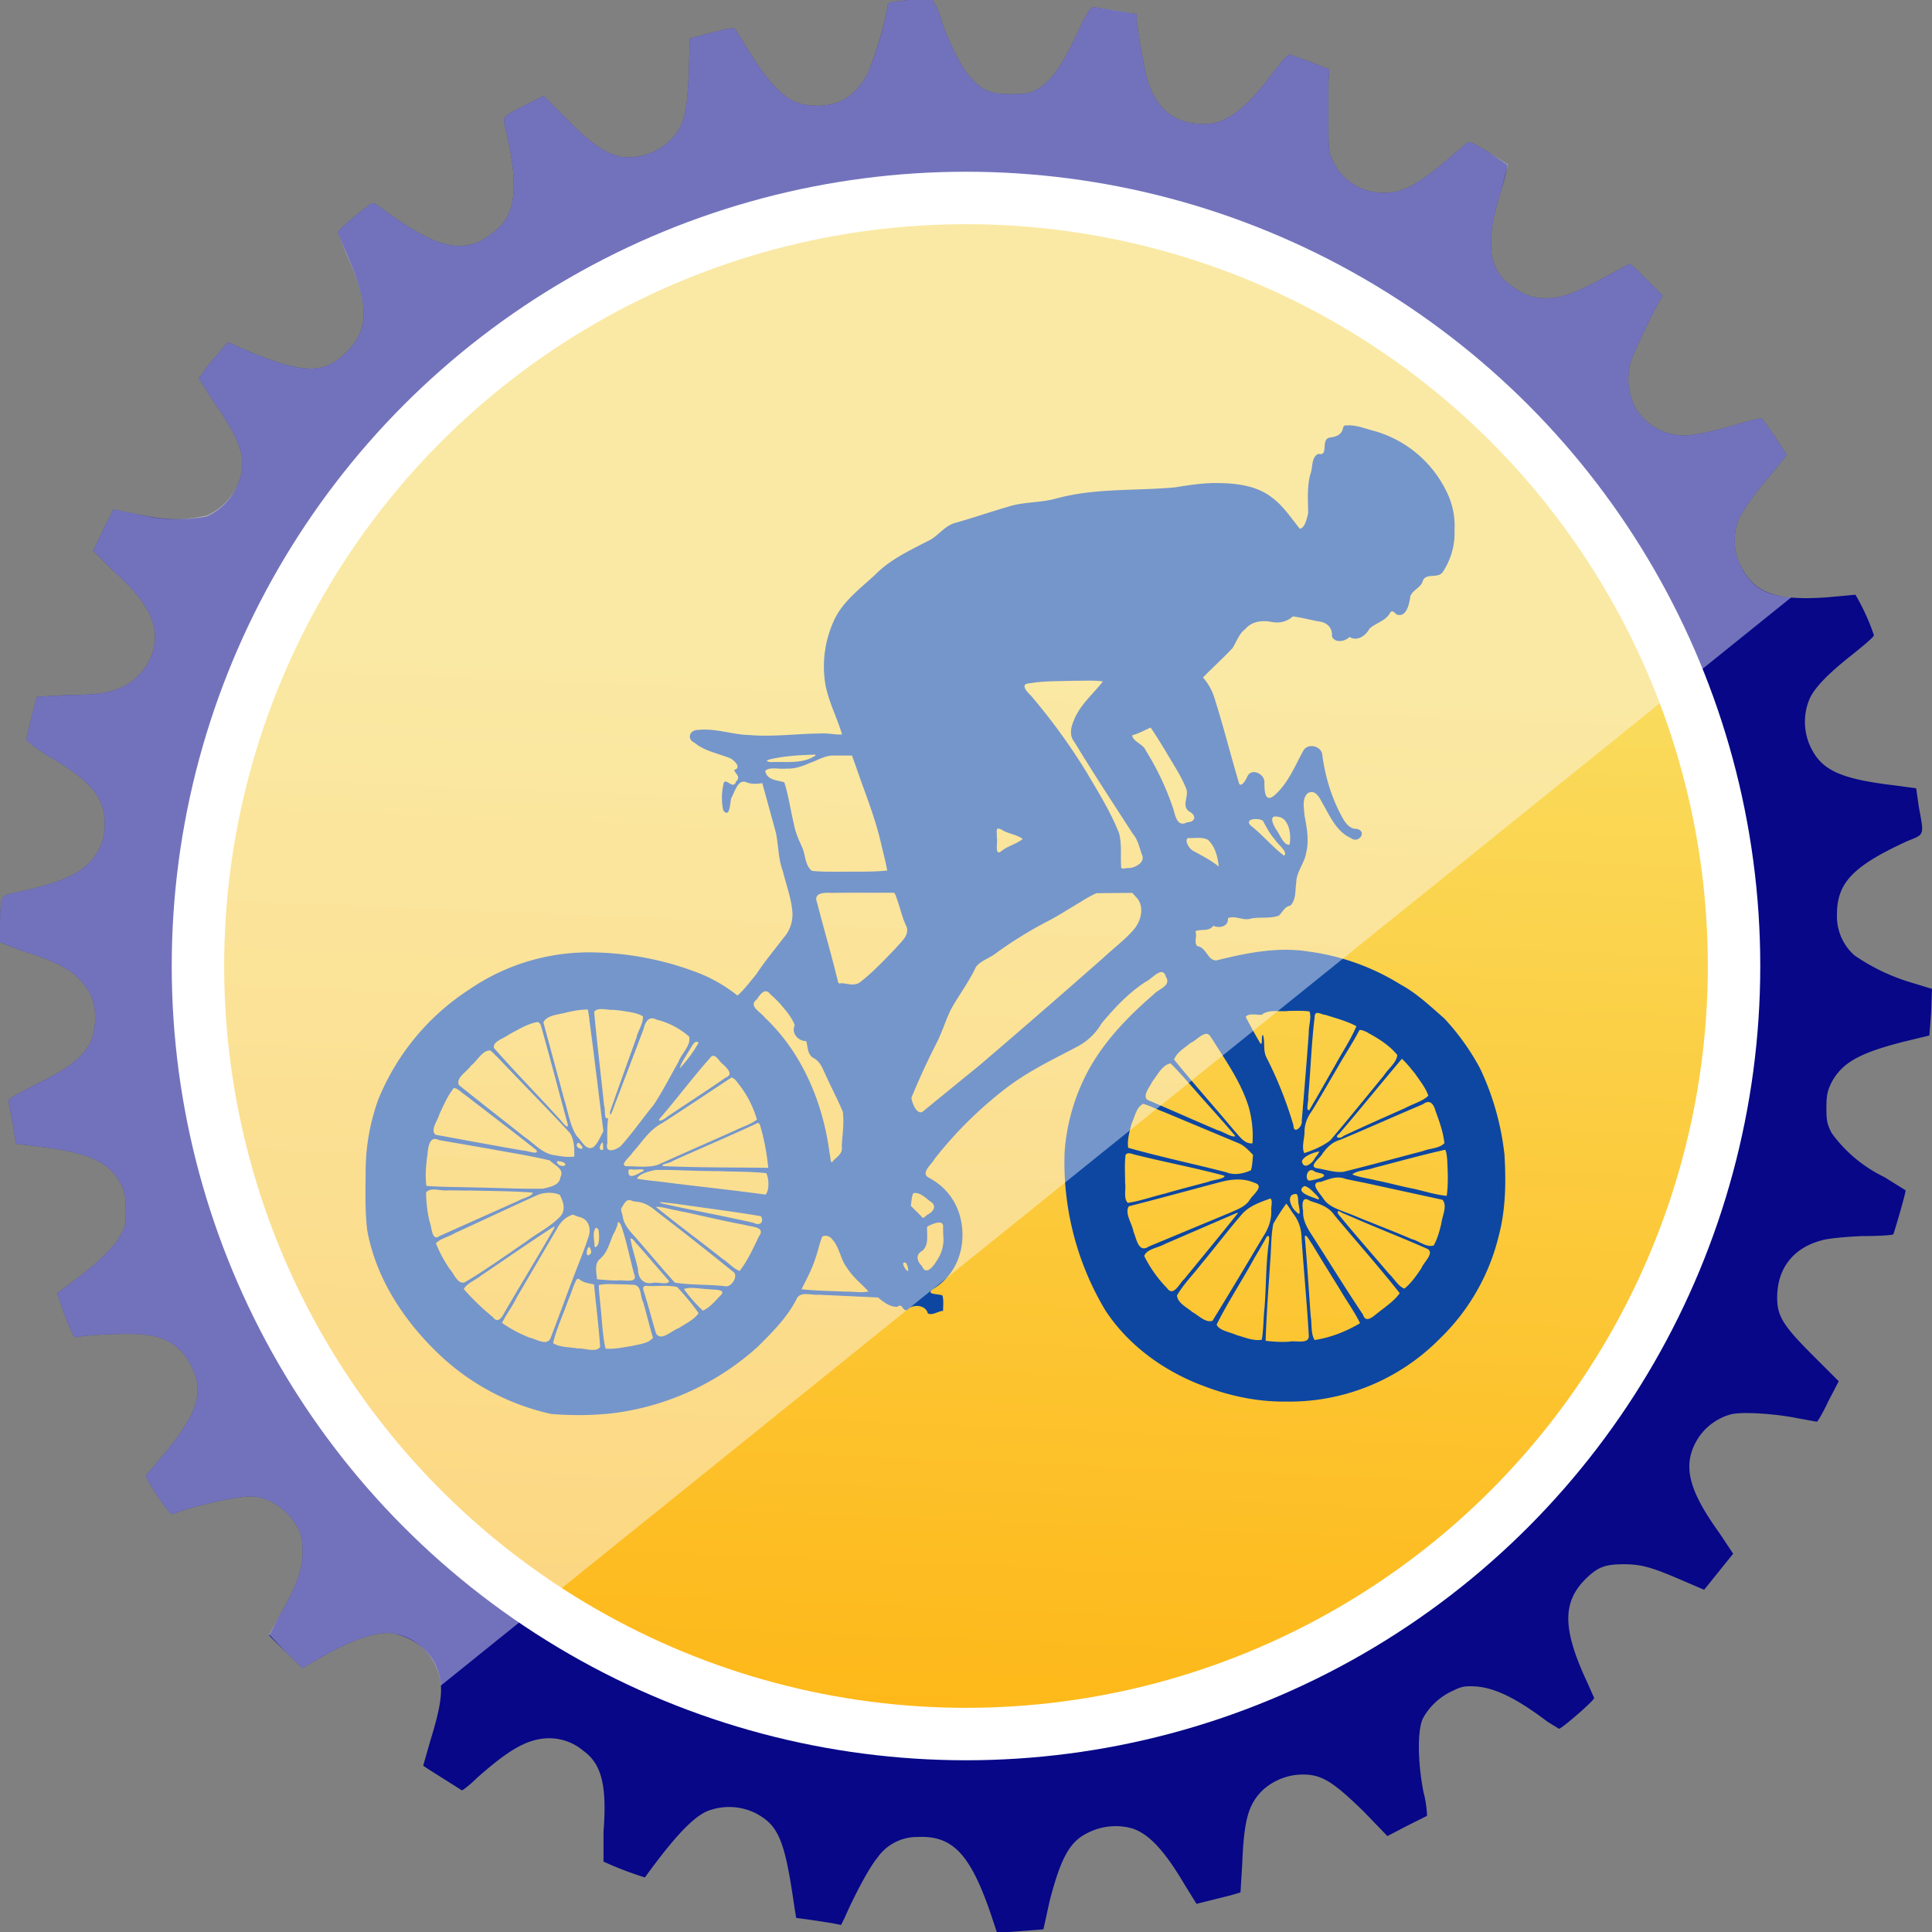 <svg width="83" height="83" viewBox="0 0 21.96 21.96" version="1.1" id="svg5" xml:space="preserve" xmlns:xlink="http://www.w3.org/1999/xlink" xmlns="http://www.w3.org/2000/svg" xmlns:bx="https://boxy-svg.com"><rect x="0" y="0" width="21.96" height="21.96" fill="#808080" stroke="none"/><defs id="defs2"><linearGradient id="linearGradient485"><stop style="stop-color:#fadc5e;stop-opacity:1" offset="0" id="stop481"/><stop style="stop-color:#ffab00;stop-opacity:1" offset="1" id="stop483"/></linearGradient><linearGradient xlink:href="#linearGradient485" id="linearGradient1558" gradientUnits="userSpaceOnUse" x1="164.12" y1="-83.18" x2="163.44" y2="-66.67" gradientTransform="translate(31.96)"/><style bx:fonts="Angkor" bx:pinned="true" id="style5835">@import url(https://fonts.googleapis.com/css2?family=Angkor%3Aital%2Cwght%400%2C400&amp;display=swap);@import url(https://fonts.googleapis.com/css2?family=Bangers%3Aital%2Cwght%400%2C400&amp;display=swap);</style></defs><g id="layer1" transform="translate(-273.56 86.86)"><path id="path1546" style="fill:#070788;fill-opacity:1;stroke-width:.021" d="M284.08-86.86h-.18c-.23.02-.25.03-.25.07a4 4 0 0 1-.22.75c-.14.28-.35.4-.64.38-.3-.02-.48-.21-.86-.85-.02-.05-.04-.04-.47.07l-.06.02-.01.38c-.02.44-.05.6-.18.74a.67.67 0 0 1-.6.22c-.18-.04-.35-.16-.62-.44l-.25-.25-.2.1c-.29.15-.27.12-.22.33.14.63.1.93-.15 1.12-.33.27-.64.2-1.31-.3-.04-.03-.07-.04-.09-.02-.14.1-.37.3-.37.32l.09.22c.27.61.27.88.01 1.14-.25.25-.47.25-1.05.02l-.3-.13-.06.07-.17.2-.1.14.17.27c.32.45.38.66.28.92a.69.69 0 0 1-.36.38 1.8 1.8 0 0 1-.76-.02l-.3-.06-.12.24-.11.23.22.22c.38.34.5.57.48.82a.66.66 0 0 1-.35.5c-.15.07-.27.1-.64.1l-.35.02-.06.22-.06.26c0 .02.1.1.26.2.47.27.63.47.63.75a.6.6 0 0 1-.19.47c-.14.14-.38.23-.8.32-.2.04-.19.03-.2.35v.22l.26.1c.38.12.55.21.66.34.13.14.17.27.16.47-.02.3-.17.46-.66.7-.31.16-.33.17-.32.22l.05.26.03.2.24.03c.6.07.84.18.97.46.03.08.04.14.04.27 0 .15 0 .18-.06.28-.07.13-.26.32-.52.51l-.2.15.09.26c.08.2.1.25.13.24.1-.03.62-.05.77-.03.29.03.47.17.57.44.1.25 0 .5-.33.9l-.22.26c-.01.04.27.46.3.44.27-.1.71-.2.89-.2.21 0 .43.15.55.38.03.07.04.13.04.25 0 .2-.07.39-.26.72l-.12.23.18.18.2.19.12-.07c.44-.26.74-.36.93-.32.25.06.44.23.5.46.05.18.02.37-.1.76l-.08.28.06.04.38.24c.01 0 .09-.06.17-.14.35-.31.55-.43.77-.45a.6.6 0 0 1 .44.14c.21.15.27.4.23.92v.34a4 4 0 0 0 .47.18c.32-.44.53-.67.7-.75a.68.68 0 0 1 .56.02c.26.14.33.3.44 1.07l.02.12.15.02.26.04.1.02.04-.08c.1-.23.27-.56.37-.68a.55.55 0 0 1 .46-.24c.4-.02.6.2.83.87l.07.21h.14l.26-.02.13-.01.07-.32c.13-.5.23-.68.44-.78a.7.7 0 0 1 .49-.05c.2.06.38.26.61.65l.13.21.4-.1.1-.03.02-.33c.02-.5.07-.67.23-.83a.68.68 0 0 1 .46-.18c.22 0 .35.09.69.42l.27.28.21-.11.24-.12s0-.12-.04-.27c-.07-.36-.07-.73 0-.85a.73.73 0 0 1 .33-.3c.1-.05.14-.06.28-.05.2.02.43.12.8.4l.13.08c.03 0 .4-.32.4-.35l-.08-.18c-.28-.6-.28-.9-.03-1.16.15-.15.23-.18.45-.18.21 0 .33.04.7.2l.21.09.33-.41-.16-.24c-.36-.5-.42-.78-.24-1.07a.65.65 0 0 1 .36-.27c.12-.04.53-.01.77.04l.22.04c.01 0 .07-.1.13-.23l.12-.23-.3-.3c-.33-.33-.4-.44-.4-.65 0-.32.17-.56.5-.65.06-.02.24-.04.46-.05.19 0 .35-.01.36-.02.01-.02.14-.46.14-.5l-.24-.15a1.6 1.6 0 0 1-.6-.5c-.05-.1-.06-.13-.06-.28 0-.15.01-.2.06-.3.12-.22.31-.33.82-.46l.29-.07.02-.26.01-.27-.23-.07a2.29 2.29 0 0 1-.65-.31.59.59 0 0 1-.2-.47c0-.36.19-.55.8-.83.2-.08.19-.06.13-.39l-.03-.21-.22-.03c-.6-.07-.83-.16-.96-.4a.67.67 0 0 1-.03-.59c.06-.13.22-.29.46-.48.15-.12.27-.22.27-.24a2.51 2.51 0 0 0-.21-.46l-.33.03c-.58.04-.83-.05-.98-.37a.64.64 0 0 1-.03-.48c.04-.12.2-.34.4-.57l.16-.2-.13-.2-.15-.21c0-.01-.11.01-.24.05-.3.09-.53.14-.65.14a.65.65 0 0 1-.56-.33.73.73 0 0 1-.05-.49c.03-.1.19-.44.3-.65l.07-.12-.18-.18c-.1-.1-.18-.18-.2-.18l-.26.14c-.33.18-.5.25-.68.25-.16 0-.24-.03-.4-.14a.52.52 0 0 1-.23-.43c-.01-.18.01-.32.12-.68.04-.14.07-.26.06-.27l-.21-.14c-.15-.09-.22-.13-.24-.11l-.2.17c-.37.32-.56.42-.8.4a.63.63 0 0 1-.53-.36c-.05-.1-.05-.14-.05-.44v-.46l.01-.14-.2-.08a12 12 0 0 0-.25-.09c-.02 0-.08.06-.2.22-.31.41-.53.57-.77.57-.34 0-.55-.17-.65-.51-.04-.14-.1-.5-.12-.67v-.07l-.24-.04a5.82 5.82 0 0 0-.26-.04c-.02 0-.07.08-.13.2-.2.45-.34.65-.51.74-.07.04-.12.05-.29.05-.23 0-.32-.04-.45-.18-.1-.1-.25-.39-.34-.66a.8.8 0 0 0-.1-.23h-.08z"/><circle style="font-variation-settings:normal;opacity:1;vector-effect:none;fill:url(#linearGradient1558);fill-opacity:1;stroke:none;stroke-width:.596;stroke-linecap:square;stroke-linejoin:round;stroke-miterlimit:4;stroke-dasharray:none;stroke-dashoffset:0;stroke-opacity:1;-inkscape-stroke:none;paint-order:stroke markers fill;stop-color:#000;stop-opacity:1" id="circle1548" cx="284.54" cy="-75.88" r="8.73"/><g transform="translate(223.71 -170.13) scale(.174)" id="g1569" style="fill:#0d47a1;fill-opacity:1"><g id="layer1-3" style="fill:#0d47a1;fill-opacity:1"><g style="fill:#0d47a1;fill-opacity:1;stroke-linejoin:miter" id="g1566"><path d="M374.24 506.44c-.06.52-.43.65-.9.71-.59.14-.03 1.22-.7 1.06-.51.16-.37.94-.56 1.37-.21.82-.14 1.67-.13 2.5-.07.33-.23 1.01-.55 1.02-.57-.71-1.08-1.49-1.82-2.04-.99-.77-2.3-.93-3.51-.94-.95-.02-1.89.13-2.82.28-2.6.24-5.26.03-7.8.74-1 .27-2.06.2-3.05.51-1.18.34-2.33.74-3.5 1.07-.75.2-1.15.92-1.84 1.21-1.2.62-2.44 1.2-3.4 2.18-.98.91-2.12 1.74-2.69 2.99a7.2 7.2 0 0 0-.57 4.1c.2 1.17.77 2.22 1.1 3.34-.47.03-.95-.1-1.43-.06-1.54.01-3.07.23-4.6.1-1.14-.02-2.26-.47-3.4-.33-.54 0-.72.6-.21.83.68.57 1.59.7 2.39 1.04.25.17.7.6.2.74.08.25.46.45.13.75-.2.65-.76-.45-.84.25a3.93 3.93 0 0 0 0 1.64c.44.56.44-.5.52-.8.23-.36.4-1.2.93-1.06.35.16.73.14 1.1.08l.89 3.24c.17.83.15 1.7.45 2.5.21.86.53 1.7.62 2.59a2.3 2.3 0 0 1-.58 1.79c-.6.79-1.24 1.55-1.78 2.38-.4.47-.76.97-1.22 1.38a9.92 9.92 0 0 0-2.48-1.45 20.03 20.03 0 0 0-6.85-1.37 13.84 13.84 0 0 0-8.19 2.42 15.52 15.52 0 0 0-5.95 7.2 13.84 13.84 0 0 0-.82 4.63c-.01 1.29-.05 2.59.1 3.88.57 3.2 2.46 6.03 4.8 8.22a15.47 15.47 0 0 0 7.22 3.8c1.37.11 2.75.1 4.12-.06a17.32 17.32 0 0 0 9.35-4.31c.95-.94 1.92-1.9 2.54-3.1.23-.59.98-.27 1.46-.32l3.88.18c.36.3.77.63 1.27.61.37-.33.36.53.74.1.38-.27 1.1-.21 1.24.32.28.19.73-.17 1-.15 0-.33.05-.68-.04-1.01-.26-.12-1.2-.04-.57-.45a3.87 3.87 0 0 0 1.65-2.09c.31-.91.3-1.94 0-2.85a3.96 3.96 0 0 0-1.97-2.3c-.58-.31.2-.88.38-1.24a26.37 26.37 0 0 1 4.74-4.67c1.44-1.09 3.07-1.86 4.66-2.7a3.95 3.95 0 0 0 1.5-1.47c.85-1.02 1.77-2 2.88-2.72.4-.16 1.1-1.11 1.32-.34.39.6-.47.8-.78 1.15-1.84 1.58-3.56 3.39-4.6 5.61a13.15 13.15 0 0 0-1.23 4.7 18.79 18.79 0 0 0 2.66 10.34c1.51 2.31 3.87 4 6.44 4.95 1.7.65 3.51 1.03 5.33 1.01a13.79 13.79 0 0 0 10.09-4.12 13.85 13.85 0 0 0 3.83-6.67c.47-1.75.49-3.58.38-5.37a17.6 17.6 0 0 0-1.6-5.62 15.56 15.56 0 0 0-2.34-3.26c-.9-.78-1.78-1.63-2.84-2.2a15.08 15.08 0 0 0-5.96-2.15c-2.04-.34-4.1.08-6.07.57-.57.04-.66-.87-1.26-.93-.23-.28.02-.65-.12-.97.37-.18.87.05 1.17-.36.42.18 1 .05.96-.5.51-.2 1 .21 1.53.02.6-.1 1.22.02 1.79-.18.27-.25.37-.59.76-.66.38-.38.3-.98.38-1.48 0-.7.52-1.25.64-1.93.21-.82.06-1.66-.1-2.48-.03-.48-.18-1.09.21-1.45.57-.33.84.47 1.08.85.43.79.88 1.7 1.74 2.08.5.39 1.09-.42.4-.6-.57.02-.85-.54-1.08-.97-.62-1.19-1-2.49-1.18-3.81-.01-.62-.92-.87-1.24-.34-.57 1.03-1.01 2.18-1.93 2.96-.63.49-.61-.45-.62-.85.05-.58-.84-1-1.11-.42-.1.25-.49.9-.59.3-.52-1.75-.96-3.51-1.51-5.25a3.75 3.75 0 0 0-.8-1.51c.63-.65 1.31-1.26 1.93-1.92.27-.43.42-.94.84-1.25.42-.5 1.09-.58 1.7-.46.52.1 1.01-.01 1.4-.36.57.07 1.13.23 1.7.33.54.06.9.42.85.97.2.48.89.33 1.15.04.5.32 1.06-.08 1.3-.53.4-.38 1-.49 1.31-.97.13-.28.27-.17.44.02.66.28.86-.68.92-1.15.13-.45.73-.58.83-1.07.26-.5.98-.08 1.3-.55.52-.79.8-1.74.76-2.7a5 5 0 0 0-.43-2.35 7.52 7.52 0 0 0-5.02-4.21c-.53-.15-1.08-.36-1.64-.3-.1-.06-.11.09-.18.08zm-15.7 16.64c-.64.82-1.48 1.51-1.88 2.5-.2.45-.34 1.01.01 1.44 1.23 2.03 2.54 4.02 3.83 6.02.33.38.42.87.58 1.33.27.5-.4.87-.82.9-.16-.04-.58.16-.53-.13-.04-.71.05-1.45-.13-2.14-.55-1.4-1.36-2.69-2.12-3.98a39.6 39.6 0 0 0-3.67-5.05c-.27-.25-.7-.74-.05-.77.98-.17 2-.13 3-.17.59.01 1.2-.04 1.78.05zm4.06 4.49c.48.84 1.05 1.65 1.4 2.56.15.47-.34 1.1.19 1.45.48.25.41.68-.15.7-.62.34-.77-.4-.89-.84a17.83 17.83 0 0 0-1.82-3.87c-.16-.41-.87-.58-.87-.98.42-.1.85-.35 1.2-.5.33.48.63.98.94 1.48zm-22.84.35c-.8.54-1.82.4-2.73.42-.25.04-.71-.07-.21-.18.94-.22 1.92-.27 2.88-.3.03-.02.08.02.06.06zm2.66.75c.57 1.67 1.25 3.3 1.64 5.04.13.57.29 1.14.39 1.72-1.05.11-2.12.06-3.18.08-.58-.01-1.17.01-1.74-.06-.46-.37-.41-1.04-.64-1.55-.23-.5-.45-.99-.54-1.53-.22-.9-.34-1.82-.62-2.7-.47-.15-1.12-.13-1.25-.74.24-.3.95-.1 1.37-.16.55.03 1.06-.15 1.55-.37.54-.18 1.05-.53 1.64-.48h1.11l.27.75zm27.98 3.45c.38.43.42 1.07.34 1.62-.38.08-.62-.64-.85-.94-.21-.33-.6-1.06.14-.87.14.01.27.1.37.19zm-1.4.07c.22.41.45.85.77 1.21.17.3.91.84.6 1.06-.78-.6-1.42-1.38-2.2-1.99-.4-.48.64-.47.83-.28zm-16.98.63c.4.22.92.27 1.28.55-.4.33-.94.44-1.35.76-.53.45-.26-.57-.34-.88.02-.4-.14-.77.41-.43zm13.4.62c.47.45.62 1.11.69 1.73-.5-.4-1.07-.7-1.63-1-.28-.13-.62-.65-.4-.86.44.02.95-.1 1.35.13zM345 537.06c.27.67.4 1.4.72 2.05.19.58-.4 1.01-.72 1.4-.72.75-1.43 1.51-2.24 2.15-.4.37-.87.15-1.32.13-.25.1-.2-.2-.27-.36-.4-1.64-.88-3.26-1.3-4.9-.27-.68.51-.66.97-.64 1.36-.02 2.71 0 4.07-.01l.1.18zm15.71.1c.57.6.34 1.53-.13 2.1-.6.7-1.35 1.25-2.02 1.88-2.68 2.36-5.37 4.7-8.09 7.02l-3.74 3.05c-.38.13-.65-.6-.7-.93a45.7 45.7 0 0 1 1.6-3.49c.39-.74.62-1.55.99-2.3.51-.92 1.17-1.78 1.62-2.75.33-.44.91-.58 1.33-.92a26.79 26.79 0 0 1 3.35-2.07c.7-.36 1.37-.8 2.05-1.2.37-.23.75-.46 1.15-.64l2.34-.02.25.28zm-23.3 6.92c.37.44.79.9 1 1.45-.24.52.22 1.05.75 1.04.12.37.05.9.53 1.14.47.27.6.84.84 1.29.33.73.71 1.44 1.02 2.19.1.75-.03 1.5-.07 2.25.08.47-.27.66-.55.94-.22.35-.17-.31-.24-.45-.42-3.31-1.79-6.6-4.25-8.91-.26-.36-1.1-.74-.5-1.18.21-.32.54-.8.88-.32.2.17.4.36.58.56zm-12.42 1.08c.33 2.43.61 4.87.92 7.3-.21.36-.34.8-.69 1.06-.48.21-.74-.48-1.05-.74-.45-.7-.55-1.55-.8-2.33l-1.38-5.1c.25-.51 1.04-.5 1.55-.66.45-.1.9-.18 1.36-.18l.1.65zm2.05-.58c.49.08 1.01.12 1.45.37.04.47-.32.93-.42 1.4-.58 1.61-1.17 3.23-1.73 4.85-.03.61.33-.57.42-.75l1.77-4.65c.1-.44.32-.91.85-.63a5 5 0 0 1 2.13 1.11c.14.59-.51 1.11-.7 1.66-.54.94-1.03 1.92-1.63 2.82-.72.87-1.36 1.81-2.12 2.65-.33.3-1.08.54-.89-.18-.01-.55-.02-1.1.05-1.64-.3.19-.16-.6-.26-.78-.21-2.05-.47-4.09-.65-6.14.21-.35.89-.1 1.28-.14l.45.05zm45 .06c.14.43-.07.94-.05 1.4-.14 1.92-.3 3.83-.46 5.75.08.35-.54.92-.54.29a25.8 25.8 0 0 0-1.75-4.41c-.26-.47-.09-1.02-.24-1.5-.16.02.04.98-.27.39-.3-.51-.58-1.04-.86-1.56.15-.3.9-.1 1.05-.15.47-.38 1.2-.17 1.78-.25.44 0 .9-.03 1.35.04zm1.04.22c.68.22 1.39.4 2.02.74-.38.9-.94 1.72-1.4 2.57-.56.97-1.1 1.94-1.67 2.9-.27.13-.03-.64-.08-.83.16-1.74.21-3.48.42-5.2 0-.55.4-.2.71-.18zm-51.23.77c.6 2.12 1.15 4.25 1.73 6.37.07.47-.47-.3-.6-.41-1.4-1.54-2.85-3.01-4.22-4.57-.1-.43.68-.63 1-.89.58-.3 1.17-.68 1.82-.8.17 0 .23.17.27.3zm54 .4c.7.38 1.41.82 1.92 1.45-.04.5-.59.89-.86 1.32-1.17 1.42-2.32 2.85-3.51 4.25-.5.39-1.12.65-1.71.84-.18-.41.02-.93.02-1.38 0-.5.18-.97.48-1.37.57-.92 1.1-1.86 1.65-2.79.47-.84 1.02-1.65 1.46-2.5.2-.02.38.1.56.17zm-10.21.35c.91 1.45 1.94 2.88 2.44 4.55.2.75.29 1.54.23 2.32-.52.06-.86-.48-1.18-.82-1.3-1.56-2.66-3.07-3.94-4.65.18-.48.7-.77 1.08-1.09.38-.14.96-.91 1.28-.44l.04.06.05.07zm-33.51.3c-.34.6-.76 1.17-1.23 1.67.08-.38.44-.84.65-1.23.12-.15.35-.71.58-.43zm-13.18.9c1.58 1.67 3.2 3.3 4.76 4.98.3.43.31 1.04.3 1.55-.45.08-.94-.03-1.4-.1-.76-.15-1.27-.8-1.9-1.21-1.4-1.12-2.83-2.22-4.23-3.35-.24-.47.52-.88.77-1.26.4-.3.78-1.06 1.28-1 .15.12.28.26.42.4zm14.77.5c.26.27.73.67.17.88-1.26.88-2.55 1.7-3.82 2.56-.19.2-.8.44-.38 0 1.08-1.26 2.08-2.6 3.19-3.85.3-.43.6.26.84.42zm45.24.66c.3.44.66.88.84 1.4-.38.37-1.01.53-1.5.8-1.35.6-2.71 1.2-4.05 1.83-.2.22-.65.11-.28-.14 1.38-1.61 2.72-3.27 4.1-4.9.34.3.6.66.89 1zm-14.39 1.05c.87 1 1.77 1.97 2.62 2.98-.16.15-.82-.3-1.14-.37-1.53-.65-3.05-1.33-4.58-1.98-.39-.25.14-.86.29-1.19.32-.42.68-1.12 1.2-1.2.57.56 1.09 1.17 1.61 1.76zm-29.73-.29c.5.66.87 1.41 1.1 2.2-.4.31-.91.45-1.36.68-1.7.76-3.4 1.5-5.1 2.27-.63.2-1.3.1-1.96.1-.7.01.15-.63.3-.9.6-.66 1.08-1.47 1.9-1.9 1.53-.98 3.04-2 4.56-3 .26.07.4.37.56.55zm-17.96.59c1.55 1.2 3.11 2.38 4.65 3.6.21.36-.61.03-.82.04-1.92-.33-3.84-.69-5.76-1.04-.38-.31.15-.93.25-1.35.28-.58.53-1.2.94-1.7.25 0 .52.32.74.45zm45.64 1.11 4.97 2.08c.34.17.6.46.86.73-.04.33-.04.68-.14 1-.5.22-1.08.35-1.61.13-2.13-.55-4.3-1-6.41-1.6-.07-.54.1-1.1.24-1.62.2-.42.3-1.03.74-1.25.47.13.9.37 1.35.53zm17.75-.06c.25.68.5 1.38.58 2.1-.35.36-.96.33-1.42.52-1.72.45-3.44.92-5.17 1.35-.6.07-1.2-.16-1.79-.24-.5-.16.3-.68.43-.97.29-.4.64-.74 1.14-.88 1.8-.75 3.6-1.56 5.4-2.32.47-.35.7-.02.83.44zm-44.13.91c.27.91.45 1.86.54 2.8-2.28-.03-4.56-.01-6.83-.11-.36-.1.46-.2.59-.34 1.82-.82 3.66-1.6 5.47-2.44.08-.1.2 0 .23.1zm-17.55 1.58c1.28.24 2.56.43 3.82.74.3.32.98.55.69 1.1-.06.54-.7.63-1.13.74-1.52.03-3.05-.06-4.57-.08-1.02-.03-2.04-.02-3.05-.1-.1-.7-.02-1.4.07-2.08.05-.45.12-1.23.76-.91l3.41.59zm5.87-.25c.36.43-.58.16-.2-.17.09.02.14.1.2.17zm1.4.3c-.43.07.03-.72.02-.4 0 .12.05.27-.01.4zm46.53.54c-.16.32-.74.81-.85.2.13-.38.9-.61 1.14-.64-.07.16-.18.3-.3.44zm8.64.07c.04.8.08 1.6-.03 2.39-.75-.07-1.47-.31-2.2-.47-.8-.15-1.58-.38-2.37-.53-.53-.14-1.1-.19-1.6-.4.34-.28.98-.26 1.42-.43 1.55-.4 3.09-.83 4.65-1.18.1.18.1.41.13.62zm-20.48-.32c1.97.5 3.98.87 5.94 1.4 0 .22-.78.26-1.05.39-.96.26-1.92.5-2.87.78-.8.19-1.59.48-2.4.6-.3-.27-.11-.9-.18-1.32 0-.6-.04-1.2.03-1.8.1-.2.37-.1.53-.05zm-37.24.52c.4.3-.4.35-.44-.05.13-.06.3.01.44.05zm5.2.57c-.26.13-1.01.65-.96.02-.04-.23.3-.08.45-.12.1.02.67-.08.52.1zm5.02.01c1 .04 2.02.02 3.02.13.17.35.22 1.06-.04 1.4-2.2-.3-4.41-.53-6.62-.81-.59-.08-1.19-.12-1.78-.23.1-.31.83-.5 1.22-.57 1.14-.02 2.28.06 3.43.07l.77.01zm39.23.13c.73.22-.48.46-.76.49-.33-.16-.05-.98.39-.58l.37.1zm2.92.64 5.05 1.1c.33.42-.03 1.05-.08 1.54-.12.5-.25 1-.5 1.44-.47.16-.96-.3-1.43-.41-.91-.4-1.84-.75-2.76-1.13-.5-.18-1-.42-1.51-.6-.58-.23-1.23-.42-1.56-1-.22-.3-.88-1-.12-1.01.52-.17 1.05-.42 1.6-.2.43.1.87.18 1.31.27zm-7.24-.01c.7.2-.11.77-.3 1.1-.28.45-.78.62-1.24.83l-5.36 2.23c-.68.46-.8-.5-1-.96-.08-.52-.61-1.23-.3-1.67 1.98-.5 3.96-1.05 5.94-1.57.73-.2 1.55-.28 2.26.04zm-51.35.5c1.4.04 2.8.03 4.2.14.03.22-.7.38-.97.55l-5.1 2.28c-.54.4-.51-.6-.66-.92a8.53 8.53 0 0 1-.23-1.92c.3-.38.97-.07 1.43-.14l1.33.02zm55.21.12c.15.13.64.62.14.4-.33-.12-1.36-.43-.74-.81.25.05.43.24.6.4zm-49.25.15c.24.45.44 1.02.02 1.45-.64.67-1.5 1.07-2.22 1.63-1.33.9-2.62 1.84-4 2.65-.47.15-.7-.58-.98-.87a8.75 8.75 0 0 1-.9-1.68c.34-.34.85-.42 1.25-.67 1.81-.83 3.61-1.68 5.43-2.5.43-.16.97-.18 1.4 0zm24.19.43c.46.26.28.65-.12.86-.15.06-.3.36-.43.14l-.7-.7c.05-.27.05-.56.16-.82.4-.1.8.29 1.09.52zm24.06-.02c-.02.22.3 1.2-.14.7-.36-.28-.69-1.17.02-1.15.12.1.1.3.12.45zm-43.3.05c.56.02 1 .31 1.41.66 1.67 1.28 3.32 2.58 4.95 3.9.44.25-.1 1.09-.52.96-1.08-.12-2.18-.06-3.26-.23-.8-.87-1.56-1.8-2.35-2.7-.41-.5-.97-.96-1.06-1.64-.02-.18-.15-.38-.08-.54.18-.26.33-.67.71-.45l.1.02.1.02zm2.73.15c1.82.27 3.65.49 5.47.8.24.42-.1.64-.48.43-1.94-.44-3.9-.8-5.84-1.23-.29-.06-.42-.15-.04-.1l.9.1zm38.81.43c.02.6-.18 1.17-.51 1.67-1.1 1.85-2.2 3.7-3.33 5.53-.45.16-.92-.36-1.32-.57-.35-.31-.95-.57-1-1.08.43-.74 1.04-1.35 1.56-2.02.91-1.1 1.77-2.23 2.7-3.31.48-.53 1.19-.77 1.85-1.01.16.16.02.57.05.79zm2.74-.56c.52.16 1.06.38 1.38.86 1.42 1.7 2.9 3.36 4.27 5.1-.38.53-.95.9-1.45 1.3-.3.23-.76.69-.95.1-1.14-1.7-2.2-3.43-3.31-5.15-.32-.49-.64-1.02-.6-1.62-.07-.37-.1-1.04.45-.66l.1.03.1.04zm-41.15.64c1.34.29 2.67.61 4.02.86.39.13 1.4.11.92.75-.37.77-.73 1.57-1.26 2.26-.41-.15-.75-.57-1.14-.81-1.43-1.14-2.91-2.22-4.33-3.38.43-.01.9.16 1.35.23l.44.1zm39.84.12c.37.46.54 1.03.55 1.61.14 2.12.35 4.23.47 6.35.05.62-.9.3-1.3.41-.5.03-1.01 0-1.52-.06.06-1.82.2-3.64.32-5.46.05-.72.04-1.46.18-2.18.26-.45.54-.9.85-1.32.17.2.3.44.45.65zm-46.73.2c.59.09.85.57.75 1.14-.22.75-.52 1.47-.8 2.2-.6 1.54-1.15 3.09-1.74 4.62-.26.5-.93.03-1.34-.05a8.2 8.2 0 0 1-1.82-.97c.29-.58.69-1.1.97-1.68l2.62-4.47c.2-.42.6-.8 1.04-.92l.32.12zm50.7.08c1.6.7 3.23 1.33 4.83 2.04.42.29-.28.86-.42 1.24-.32.48-.66.97-1.11 1.34-.4-.13-.68-.67-1.02-.98-1.06-1.25-2.16-2.49-3.2-3.76-.21-.2-.21-.47.12-.22l.8.34zm-7.58-.31c-1.15 1.44-2.33 2.87-3.5 4.3-.3.25-.7 1.2-1.12.61a8.3 8.3 0 0 1-1.5-2.11c.16-.46.91-.53 1.34-.78l4.63-2c.03 0 .13-.08.15-.02zm-40.32.73c.38 1.05.58 2.15.87 3.22.31.7-.7.38-1.08.45-.45 0-.9-.04-1.34-.08-.02-.45-.2-.99.2-1.33.47-.4.62-1.02.85-1.57.15-.26.3-.59.32-.85.08.03.13.1.18.16zm21.07.7a2.4 2.4 0 0 1-.36 1.58c-.21.35-.73 1.16-1.03.45-.33-.32-.44-.76.03-1 .45-.41.27-1.05.31-1.58.26-.13 1.12-.56 1.04.07l.01.49zm-25.38-.51c-1.07 1.88-2.21 3.72-3.3 5.6-.16.32-.43.7-.74.27a15.52 15.52 0 0 1-1.9-1.83c.2-.38.78-.59 1.13-.88 1.54-1.04 3.06-2.1 4.6-3.1.04 0 .18-.15.21-.06zm2.86.16c.06.33.1 1.15-.25 1.14-.01-.39-.18-1.05.1-1.27.07.03.11.08.15.13zm15.33.7c.43.53.49 1.26.91 1.8.37.59.92 1.03 1.4 1.53-.4.12-1.02 0-1.5.02-.97-.05-1.93-.05-2.88-.16.34-.67.7-1.33.92-2.05.17-.46.25-.94.44-1.39.26-.14.56.02.7.25zm-12.8.26c.7.78 1.38 1.6 2.08 2.39-.02.29-.76.06-1.05.12-.62.14-.99-.31-.98-.9-.15-.67-.38-1.32-.5-1.99.15-.06.34.29.45.38zm41.25-.05c-.19 1.38-.16 2.78-.27 4.17-.08.7-.06 1.42-.18 2.11-.55.1-1.11-.16-1.64-.3-.42-.2-1.15-.29-1.31-.69.75-1.5 1.68-2.9 2.48-4.37.27-.45.54-.91.79-1.37.25-.22.14.35.13.45zm2.85.06c.6 1 1.22 1.99 1.83 2.98.42.72.92 1.4 1.29 2.16-.91.54-1.92.94-2.97 1.1-.26-.42-.17-1.08-.26-1.6-.12-1.71-.23-3.43-.38-5.14.05-.32.4.43.5.5zm-47.1.54c-.4.51-.35-.31-.13-.39.07.11.14.26.12.39zm20.67.93c.21.8-.66-.53-.11-.26.05.08.09.17.11.26zm-21.36.87c.26.17.58.2.87.27.13 1.36.3 2.71.4 4.08-.27.4-1.04.06-1.48.1-.52-.1-1.16-.06-1.6-.35.24-.97.67-1.88 1-2.82.2-.44.31-.92.54-1.33.09-.1.2-.02.27.05zm3.4.29c.61 0 .46.76.68 1.14.23.77.4 1.56.64 2.32-.31.38-.88.42-1.33.53-.58.09-1.18.23-1.77.18-.2-.88-.22-1.79-.32-2.68-.04-.5-.11-.98-.12-1.47.52-.12 1.08-.04 1.61-.05l.61.03zm2.9.15c.5.54.98 1.1 1.4 1.71-.32.44-.86.68-1.31.98-.43.13-1.14.89-1.47.34-.28-.92-.51-1.85-.8-2.75-.12-.3.02-.4.3-.35.63.02 1.28-.07 1.89.07zm2 .13c.32.07 1.35-.04.78.47-.33.35-.66.74-1.1.94-.45-.42-.87-.9-1.24-1.41.47-.17 1.06 0 1.57 0z" id="path1564" style="fill:#0d47a1;fill-opacity:1"/></g></g></g><path id="path1554" style="opacity:.44;mix-blend-mode:overlay;fill:#fbfbff;fill-opacity:1;stroke-width:.021" d="M284.08-86.86h-.18c-.23.02-.25.03-.25.07a3.9 3.9 0 0 1-.22.75c-.14.28-.35.4-.64.38-.3-.02-.48-.21-.86-.85-.02-.05-.04-.04-.47.07l-.06.02-.01.38c-.02.44-.05.6-.18.74a.67.67 0 0 1-.6.22c-.18-.04-.35-.16-.62-.44l-.25-.25-.2.1c-.29.15-.27.12-.22.33.14.63.1.93-.15 1.12-.33.27-.64.2-1.31-.3-.04-.03-.07-.04-.09-.02-.14.1-.37.3-.37.32l.09.23c.27.6.27.87.01 1.13-.25.25-.47.25-1.05.02l-.3-.13-.06.07-.17.2-.1.14.17.27c.32.45.38.66.28.92a.69.69 0 0 1-.36.37 1.6 1.6 0 0 1-.76-.01 21.9 21.9 0 0 0-.3-.06l-.12.24-.11.23.22.22c.38.34.5.57.48.82a.66.66 0 0 1-.35.5c-.15.07-.27.1-.64.1l-.35.02-.06.22-.06.26c0 .02.1.1.26.2.47.27.63.47.63.75a.6.6 0 0 1-.19.47c-.14.14-.38.23-.8.32-.2.04-.19.03-.2.35v.22l.26.1c.38.12.55.21.66.34.13.14.17.27.16.47-.02.3-.17.46-.66.7-.31.16-.33.17-.32.22l.05.26.03.2.24.03c.6.07.84.18.97.46.03.08.04.14.04.27 0 .15 0 .18-.06.28-.07.13-.26.32-.52.51l-.2.15.09.26c.08.2.1.25.13.24.1-.03.62-.05.77-.03.29.03.47.17.57.44.1.25 0 .5-.33.9l-.22.26c-.01.04.27.46.3.44.27-.1.71-.2.89-.2.21 0 .43.15.55.38.03.07.04.13.04.25 0 .2-.07.39-.26.72l-.12.22.18.19.2.19.12-.07c.44-.26.74-.36.93-.32a.65.65 0 0 1 .52.59l15.35-12.37c-.3-.02-.47-.13-.58-.37a.64.64 0 0 1-.03-.48c.04-.12.2-.34.4-.57l.16-.2-.13-.2-.15-.21c0-.01-.11.01-.24.05-.3.09-.53.14-.65.14a.65.65 0 0 1-.56-.33.73.73 0 0 1-.05-.49c.03-.1.19-.44.3-.65l.07-.12-.18-.18c-.1-.1-.18-.18-.2-.18l-.26.14c-.33.18-.5.25-.68.25-.16 0-.24-.03-.4-.14a.52.52 0 0 1-.23-.43c-.01-.18.01-.32.12-.68l.07-.27-.22-.14c-.15-.09-.22-.13-.24-.11l-.2.17c-.37.32-.56.42-.8.4a.63.63 0 0 1-.53-.36c-.05-.1-.05-.14-.05-.44v-.46l.01-.14-.2-.08a11.5 11.5 0 0 0-.25-.09c-.02 0-.08.06-.2.22-.31.41-.53.57-.77.57-.34 0-.55-.17-.65-.51-.04-.14-.1-.5-.12-.67v-.07l-.23-.04a5.8 5.8 0 0 0-.27-.04c-.02 0-.07.08-.13.2-.2.45-.34.65-.51.74-.07.04-.12.05-.29.05-.23 0-.32-.04-.45-.18-.1-.1-.25-.39-.34-.66a.8.8 0 0 0-.1-.23h-.08z"/><circle style="opacity:1;fill:none;fill-opacity:1;stroke:#fff;stroke-width:.596;stroke-linecap:square;stroke-linejoin:round;stroke-dasharray:none;stroke-opacity:1;paint-order:stroke markers fill;stop-color:#000" id="circle1556" cx="284.54" cy="-75.88" r="8.73"/></g></svg>